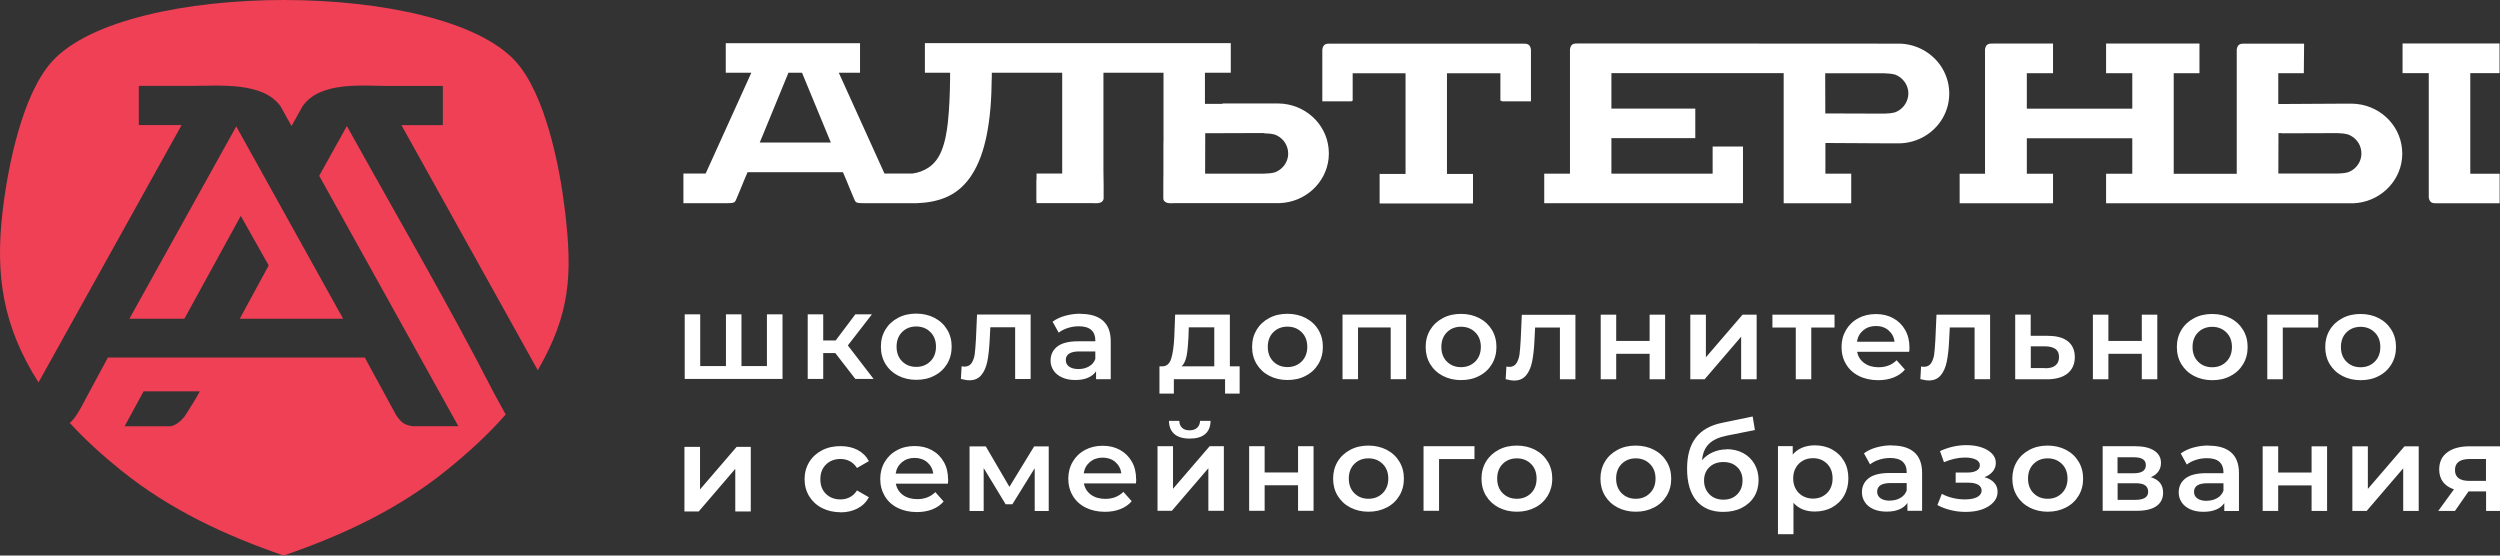 <?xml version="1.0" encoding="UTF-8"?> <svg xmlns="http://www.w3.org/2000/svg" width="261" height="58" viewBox="0 0 261 58" fill="none"><rect x="0" y="0" width="261" height="58" fill="#333333" stroke="none"/><path fill-rule="evenodd" clip-rule="evenodd" d="M56.147 38.65C59.576 32.694 59.769 28.614 58.979 21.964C58.43 17.368 56.937 9.827 53.816 6.394C46.051 -2.131 13.211 -2.131 5.456 6.394C2.326 9.827 0.832 17.359 0.283 21.964C-0.526 28.736 0.303 34.073 4.021 39.926L18.962 13.054H14.492V8.964H20.157C22.97 8.964 27.449 8.533 29.289 11.094C29.674 11.778 30.05 12.472 30.436 13.157C30.821 12.463 31.206 11.769 31.591 11.084C33.451 8.467 37.747 8.974 40.57 8.974H46.234V13.063H41.909L56.147 38.66V38.65ZM20.86 40.854H14.993L13.009 44.503H17.826C18.432 44.362 18.895 43.94 19.27 43.481C19.82 42.608 20.378 41.774 20.86 40.854ZM28.056 27.723L25.137 22.536L19.251 33.276H13.51L24.665 13.194L35.821 33.276H25.031L28.047 27.723H28.056ZM29.626 57.991C35.772 55.88 41.533 53.188 46.61 49.099C48.787 47.345 50.926 45.413 52.794 43.274L51.571 41.042C46.774 31.681 41.331 22.386 36.215 13.157L33.325 18.353L47.853 44.494H43.055C42.159 44.362 41.812 44.034 41.331 43.293L38.084 37.328H11.265L9.156 41.239C8.789 41.933 8.443 42.636 8.009 43.293C7.797 43.621 7.528 43.95 7.287 44.156C8.934 45.957 10.764 47.598 12.643 49.108C17.72 53.198 23.48 55.89 29.626 58" fill="#EF4056"></path><path fill-rule="evenodd" clip-rule="evenodd" d="M156.786 10.578H159.831V5.157C159.734 4.613 159.484 4.538 158.896 4.556H158.424H139.331H138.984C138.396 4.538 138.156 4.603 138.05 5.157V10.578H141.123V10.522H141.219V7.651H146.739V18.156H144.032V21.242H153.781V18.156H151.064V7.651H156.642V10.522H156.786V10.578ZM131.971 13.917C132.337 13.926 132.722 13.954 133.079 14.048H133.098L133.117 14.058C133.85 14.339 134.36 14.986 134.466 15.746C134.495 15.943 134.495 16.131 134.466 16.328C134.35 17.078 133.84 17.706 133.117 17.988H133.098L133.079 17.997C132.722 18.091 132.347 18.119 131.971 18.128H125.815V17.772C125.815 16.599 125.825 15.436 125.825 14.264V13.908H126.191C128.118 13.908 130.044 13.889 131.981 13.889M82.311 7.595H83.737L83.824 7.82C84.739 10.015 85.635 12.2 86.54 14.395L86.743 14.883H79.315L79.518 14.395C80.414 12.2 81.319 10.006 82.225 7.811L82.311 7.586V7.595ZM89.835 4.509H75.77V7.595H78.439L73.67 18.119H71.349V21.214H75.693C75.915 21.214 76.425 21.224 76.618 21.139C76.763 21.073 76.849 20.858 76.897 20.726L77.292 19.788L77.659 18.888L78.044 17.978H88.005L88.39 18.888L88.756 19.779L89.151 20.726C89.209 20.858 89.286 21.073 89.43 21.139C89.633 21.224 90.143 21.214 90.355 21.214H95.692L95.971 21.195C97.002 21.148 98.043 20.942 98.977 20.501C100.027 20.004 100.836 19.216 101.453 18.26C102.233 17.059 102.695 15.615 102.984 14.236C103.389 12.294 103.514 10.25 103.534 8.271C103.534 8.158 103.543 8.055 103.543 7.942V7.595H110.893V18.119H108.215V18.757H108.196V20.998H108.215V21.205H113.995C114.487 21.224 115.122 21.299 115.219 20.736V19.348C115.219 18.832 115.209 18.306 115.199 17.781V16.215V7.595H121.471V14.827H121.461V18.044V18.091C121.461 18.353 121.461 18.616 121.451 18.879V20.764C121.557 21.299 122.203 21.224 122.665 21.205H128.445H132.617C132.954 21.205 133.281 21.205 133.618 21.205C136.258 21.102 138.435 19.113 138.705 16.553C138.743 16.206 138.743 15.84 138.705 15.493C138.445 12.866 136.2 10.85 133.493 10.803C133.204 10.803 132.915 10.803 132.626 10.803H127.626V10.841H125.796V8.974V7.595H128.493V6.873V4.547V4.5H96.559V6.835V7.595H99.189V8.195C99.17 9.715 99.121 11.263 98.958 12.773C98.852 13.748 98.669 14.827 98.293 15.746C98.014 16.44 97.58 17.068 96.944 17.491C96.434 17.828 95.856 18.044 95.239 18.119H95.22H92.34L87.571 7.595H89.787V4.509H89.835ZM190.561 7.651H196.717C197.092 7.661 197.468 7.689 197.824 7.783H197.844L197.863 7.792C198.585 8.074 199.096 8.711 199.212 9.452C199.24 9.649 199.24 9.837 199.212 10.034C199.106 10.794 198.585 11.441 197.863 11.722H197.844L197.824 11.732C197.468 11.825 197.092 11.854 196.717 11.863C194.78 11.863 192.854 11.844 190.927 11.844H190.561V11.488C190.561 10.315 190.551 9.152 190.551 7.98V7.623L190.561 7.651ZM186.236 21.224H193.268V18.907V18.128H190.571V17.772C190.571 16.947 190.571 16.112 190.571 15.286V14.93H190.937C193.094 14.93 195.243 14.967 197.401 14.967C197.69 14.967 197.979 14.967 198.268 14.967C200.146 14.939 201.851 13.954 202.786 12.379C203.816 10.653 203.73 8.458 202.564 6.807C201.61 5.457 200.069 4.622 198.393 4.556C198.056 4.547 197.728 4.556 197.391 4.556C186.727 4.556 176.072 4.538 165.408 4.538H164.84C164.252 4.519 164.002 4.584 163.905 5.138V6.198C163.905 10.053 163.905 13.908 163.905 17.772V18.128H161.218V21.214H181.968V15.296H178.799V18.128H178.433C175.157 18.128 171.882 18.128 168.597 18.128H168.231V14.423H176.988V11.338H168.231V7.633H186.216V7.989C186.216 12.398 186.216 16.815 186.216 21.224M238.226 13.917C240.153 13.917 242.08 13.898 244.016 13.898C244.392 13.908 244.768 13.936 245.124 14.039H245.143L245.162 14.048C245.895 14.33 246.415 14.977 246.511 15.736C246.54 15.934 246.54 16.121 246.511 16.318C246.405 17.068 245.885 17.697 245.162 17.978H245.143L245.124 17.988C244.768 18.081 244.392 18.11 244.016 18.119H237.86V17.762C237.86 16.59 237.87 15.427 237.87 14.255V13.898H238.236L238.226 13.917ZM204.587 18.138V21.224H214.336V18.138H211.6V14.433H222.611V18.138H219.875V21.224C228.14 21.224 236.415 21.224 244.681 21.224C245.018 21.224 245.346 21.224 245.683 21.224C248.322 21.12 250.499 19.132 250.769 16.571C250.808 16.224 250.808 15.858 250.769 15.511C250.509 12.885 248.264 10.869 245.557 10.822C245.268 10.822 244.979 10.822 244.681 10.822C242.523 10.822 240.375 10.859 238.217 10.859H237.851V10.503C237.851 9.668 237.851 8.833 237.851 7.999V7.642H240.519C240.519 6.62 240.548 5.597 240.548 4.575H240.519V4.556C238.496 4.556 236.473 4.556 234.45 4.556C233.863 4.538 233.622 4.603 233.516 5.157C233.516 9.368 233.516 13.579 233.516 17.791V18.147H226.936V7.642H229.624V4.547H219.875V7.642H222.611V11.347H211.6V7.642H214.336V4.547H211.484C210.386 4.547 209.278 4.547 208.171 4.547C207.583 4.528 207.332 4.594 207.236 5.147C207.236 9.359 207.236 13.57 207.236 17.781V18.138H204.577H204.587ZM260.951 7.633V4.538H250.827V7.633H253.563V20.623C253.659 21.167 253.91 21.242 254.497 21.224H254.796H260.961V18.138H257.898V7.633H260.961H260.951Z" fill="white"></path><path d="M257.869 47.917C256.819 47.917 256.299 48.302 256.299 49.071C256.299 49.84 256.81 50.206 257.812 50.206H259.536V47.917H257.86H257.869ZM261 46.595V53.339H259.546V51.303H257.715L256.299 53.339H254.555L256.193 51.087C255.692 50.919 255.307 50.656 255.047 50.309C254.787 49.962 254.652 49.53 254.652 49.015C254.652 48.236 254.931 47.645 255.5 47.223C256.058 46.801 256.839 46.595 257.821 46.595H261ZM245.587 46.595H247.205V51.041L251.03 46.595H252.513V53.339H250.895V48.893L247.08 53.339H245.587V46.595ZM236.223 46.595H237.842V49.334H241.329V46.595H242.947V53.339H241.329V50.675H237.842V53.339H236.223V46.595ZM230.385 52.279C230.79 52.279 231.156 52.185 231.464 52.007C231.782 51.828 232.004 51.566 232.129 51.228V50.45H230.453C229.518 50.45 229.056 50.75 229.056 51.35C229.056 51.641 229.172 51.866 229.403 52.035C229.634 52.204 229.962 52.288 230.376 52.288M230.597 46.529C231.619 46.529 232.399 46.764 232.938 47.242C233.478 47.72 233.747 48.433 233.747 49.399V53.348H232.216V52.523C232.013 52.823 231.734 53.048 231.368 53.198C231.002 53.357 230.559 53.432 230.039 53.432C229.518 53.432 229.066 53.348 228.68 53.179C228.295 53.01 227.987 52.766 227.775 52.457C227.563 52.147 227.457 51.8 227.457 51.416C227.457 50.806 227.688 50.318 228.151 49.953C228.613 49.587 229.345 49.399 230.337 49.399H232.129V49.296C232.129 48.827 231.985 48.461 231.696 48.208C231.407 47.955 230.973 47.833 230.405 47.833C230.019 47.833 229.634 47.889 229.258 48.011C228.883 48.123 228.565 48.292 228.305 48.499L227.669 47.345C228.035 47.073 228.468 46.867 228.979 46.726C229.49 46.585 230.029 46.51 230.597 46.51M222.929 52.185C223.816 52.185 224.268 51.903 224.268 51.341C224.268 51.05 224.162 50.825 223.96 50.675C223.748 50.525 223.43 50.45 222.987 50.45H221.08V52.185H222.939H222.929ZM221.07 49.408H222.766C223.604 49.408 224.027 49.127 224.027 48.564C224.027 48.002 223.613 47.739 222.766 47.739H221.07V49.408ZM224.548 49.821C225.405 50.074 225.829 50.609 225.829 51.444C225.829 52.044 225.598 52.513 225.126 52.841C224.654 53.17 223.97 53.329 223.045 53.329H219.519V46.585H222.91C223.758 46.585 224.422 46.735 224.894 47.045C225.367 47.345 225.607 47.776 225.607 48.33C225.607 48.677 225.511 48.977 225.328 49.23C225.145 49.483 224.885 49.681 224.548 49.821ZM213.778 52.072C214.375 52.072 214.866 51.875 215.261 51.491C215.646 51.106 215.849 50.59 215.849 49.962C215.849 49.334 215.656 48.818 215.261 48.433C214.866 48.048 214.375 47.852 213.778 47.852C213.18 47.852 212.689 48.048 212.304 48.433C211.918 48.818 211.726 49.334 211.726 49.962C211.726 50.59 211.918 51.106 212.304 51.491C212.689 51.875 213.18 52.072 213.778 52.072ZM213.778 53.423C213.074 53.423 212.448 53.273 211.88 52.982C211.321 52.691 210.878 52.279 210.56 51.753C210.242 51.228 210.088 50.628 210.088 49.971C210.088 49.315 210.242 48.714 210.56 48.189C210.878 47.664 211.312 47.261 211.88 46.961C212.439 46.66 213.074 46.52 213.778 46.52C214.481 46.52 215.126 46.67 215.685 46.961C216.244 47.251 216.687 47.664 217.005 48.189C217.323 48.714 217.477 49.305 217.477 49.971C217.477 50.637 217.323 51.228 217.005 51.753C216.687 52.279 216.253 52.691 215.685 52.982C215.126 53.273 214.491 53.423 213.778 53.423ZM207.188 49.821C207.622 49.943 207.959 50.131 208.19 50.393C208.431 50.656 208.547 50.975 208.547 51.35C208.547 51.763 208.402 52.129 208.113 52.438C207.824 52.757 207.429 53.001 206.938 53.179C206.437 53.357 205.869 53.442 205.223 53.442C204.684 53.442 204.164 53.385 203.653 53.254C203.142 53.132 202.68 52.954 202.266 52.729L202.728 51.556C203.065 51.744 203.441 51.885 203.865 51.988C204.289 52.091 204.713 52.138 205.137 52.138C205.686 52.138 206.11 52.053 206.418 51.894C206.726 51.725 206.88 51.5 206.88 51.219C206.88 50.956 206.765 50.759 206.524 50.609C206.283 50.468 205.946 50.393 205.522 50.393H204.173V49.334H205.397C205.801 49.334 206.119 49.268 206.35 49.136C206.582 49.005 206.697 48.808 206.697 48.564C206.697 48.321 206.562 48.123 206.283 47.983C206.004 47.842 205.628 47.767 205.146 47.767C204.453 47.767 203.72 47.927 202.95 48.255L202.536 47.092C203.441 46.679 204.356 46.473 205.291 46.473C205.878 46.473 206.408 46.548 206.871 46.707C207.343 46.867 207.699 47.082 207.969 47.364C208.238 47.645 208.364 47.964 208.364 48.33C208.364 48.658 208.258 48.949 208.055 49.212C207.844 49.465 207.564 49.671 207.198 49.812M197.314 52.26C197.719 52.26 198.085 52.166 198.393 51.988C198.711 51.81 198.933 51.547 199.058 51.209V50.431H197.382C196.447 50.431 195.975 50.731 195.975 51.331C195.975 51.622 196.091 51.847 196.322 52.016C196.553 52.185 196.881 52.269 197.295 52.269M197.517 46.51C198.538 46.51 199.318 46.745 199.858 47.223C200.397 47.701 200.667 48.414 200.667 49.38V53.329H199.135V52.504C198.933 52.804 198.653 53.029 198.287 53.179C197.921 53.339 197.478 53.413 196.958 53.413C196.438 53.413 195.985 53.329 195.6 53.16C195.214 52.991 194.906 52.748 194.704 52.438C194.492 52.129 194.386 51.782 194.386 51.397C194.386 50.787 194.617 50.3 195.079 49.934C195.542 49.568 196.274 49.38 197.266 49.38H199.058V49.277C199.058 48.808 198.913 48.442 198.624 48.189C198.335 47.936 197.902 47.814 197.334 47.814C196.948 47.814 196.563 47.87 196.187 47.992C195.812 48.105 195.494 48.274 195.234 48.48L194.598 47.326C194.964 47.054 195.397 46.848 195.908 46.707C196.418 46.566 196.958 46.492 197.526 46.492M189.27 52.053C189.868 52.053 190.359 51.856 190.744 51.472C191.13 51.087 191.322 50.572 191.322 49.943C191.322 49.315 191.13 48.799 190.744 48.414C190.359 48.03 189.868 47.833 189.27 47.833C188.885 47.833 188.529 47.917 188.22 48.095C187.912 48.264 187.662 48.517 187.479 48.836C187.296 49.155 187.209 49.53 187.209 49.943C187.209 50.356 187.296 50.731 187.479 51.05C187.662 51.369 187.903 51.613 188.22 51.791C188.529 51.96 188.885 52.053 189.27 52.053ZM189.454 46.492C190.128 46.492 190.735 46.632 191.265 46.923C191.794 47.214 192.218 47.617 192.517 48.133C192.825 48.658 192.97 49.258 192.97 49.943C192.97 50.628 192.816 51.228 192.517 51.753C192.218 52.279 191.794 52.682 191.265 52.973C190.735 53.263 190.128 53.404 189.454 53.404C188.519 53.404 187.777 53.104 187.238 52.494V55.768H185.619V46.576H187.161V47.458C187.431 47.139 187.758 46.895 188.153 46.735C188.548 46.576 188.981 46.492 189.454 46.492ZM179.926 52.166C180.523 52.166 181.005 51.978 181.371 51.603C181.737 51.228 181.92 50.75 181.92 50.168C181.92 49.587 181.737 49.118 181.371 48.771C181.005 48.414 180.523 48.236 179.926 48.236C179.329 48.236 178.828 48.414 178.462 48.771C178.086 49.127 177.903 49.596 177.903 50.168C177.903 50.74 178.096 51.237 178.472 51.613C178.847 51.988 179.339 52.166 179.936 52.166M180.263 46.895C180.918 46.895 181.496 47.035 181.997 47.307C182.498 47.58 182.893 47.964 183.173 48.452C183.452 48.94 183.596 49.502 183.596 50.131C183.596 50.759 183.442 51.35 183.134 51.856C182.826 52.354 182.383 52.748 181.824 53.029C181.265 53.31 180.62 53.442 179.907 53.442C178.703 53.442 177.778 53.057 177.113 52.279C176.458 51.5 176.131 50.384 176.131 48.93C176.131 47.57 176.429 46.501 177.027 45.713C177.624 44.925 178.539 44.4 179.762 44.147L182.98 43.481L183.211 44.897L180.292 45.478C179.454 45.647 178.828 45.929 178.414 46.341C178 46.745 177.759 47.317 177.691 48.048C178 47.683 178.375 47.411 178.818 47.214C179.261 47.017 179.743 46.914 180.273 46.914M170.775 52.072C171.372 52.072 171.863 51.875 172.248 51.491C172.643 51.106 172.836 50.59 172.836 49.962C172.836 49.334 172.643 48.818 172.248 48.433C171.863 48.048 171.362 47.852 170.775 47.852C170.187 47.852 169.686 48.048 169.301 48.433C168.915 48.818 168.723 49.334 168.723 49.962C168.723 50.59 168.915 51.106 169.301 51.491C169.686 51.875 170.177 52.072 170.775 52.072ZM170.775 53.423C170.071 53.423 169.445 53.273 168.877 52.982C168.318 52.691 167.875 52.279 167.557 51.753C167.239 51.228 167.085 50.628 167.085 49.971C167.085 49.315 167.239 48.714 167.557 48.189C167.875 47.664 168.308 47.261 168.877 46.961C169.436 46.66 170.071 46.52 170.775 46.52C171.478 46.52 172.123 46.67 172.682 46.961C173.241 47.251 173.684 47.664 174.002 48.189C174.32 48.714 174.474 49.305 174.474 49.971C174.474 50.637 174.32 51.228 174.002 51.753C173.684 52.279 173.25 52.691 172.682 52.982C172.123 53.273 171.487 53.423 170.775 53.423ZM158.357 52.072C158.954 52.072 159.446 51.875 159.841 51.491C160.226 51.106 160.419 50.59 160.419 49.962C160.419 49.334 160.226 48.818 159.841 48.433C159.446 48.048 158.954 47.852 158.357 47.852C157.76 47.852 157.269 48.048 156.883 48.433C156.498 48.818 156.305 49.334 156.305 49.962C156.305 50.59 156.498 51.106 156.883 51.491C157.269 51.875 157.76 52.072 158.357 52.072ZM158.357 53.423C157.654 53.423 157.028 53.273 156.459 52.982C155.901 52.691 155.458 52.279 155.14 51.753C154.822 51.228 154.668 50.628 154.668 49.971C154.668 49.315 154.822 48.714 155.14 48.189C155.458 47.664 155.891 47.261 156.459 46.961C157.018 46.66 157.654 46.52 158.357 46.52C159.06 46.52 159.706 46.67 160.265 46.961C160.823 47.251 161.266 47.664 161.584 48.189C161.902 48.714 162.056 49.305 162.056 49.971C162.056 50.637 161.893 51.228 161.584 51.753C161.266 52.279 160.833 52.691 160.265 52.982C159.706 53.273 159.07 53.423 158.357 53.423ZM153.935 47.927H150.236V53.329H148.618V46.585H153.935V47.927ZM142.867 52.072C143.464 52.072 143.955 51.875 144.35 51.491C144.736 51.106 144.938 50.59 144.938 49.962C144.938 49.334 144.745 48.818 144.35 48.433C143.955 48.048 143.474 47.852 142.867 47.852C142.26 47.852 141.778 48.048 141.393 48.433C141.008 48.818 140.815 49.334 140.815 49.962C140.815 50.59 141.008 51.106 141.393 51.491C141.778 51.875 142.27 52.072 142.867 52.072ZM142.867 53.423C142.164 53.423 141.537 53.273 140.969 52.982C140.41 52.691 139.967 52.279 139.649 51.753C139.331 51.228 139.177 50.628 139.177 49.971C139.177 49.315 139.331 48.714 139.649 48.189C139.967 47.664 140.401 47.261 140.969 46.961C141.528 46.66 142.164 46.52 142.867 46.52C143.57 46.52 144.215 46.67 144.774 46.961C145.333 47.251 145.776 47.664 146.094 48.189C146.412 48.714 146.566 49.305 146.566 49.971C146.566 50.637 146.412 51.228 146.094 51.753C145.776 52.279 145.343 52.691 144.774 52.982C144.215 53.273 143.58 53.423 142.867 53.423ZM130.411 46.585H132.029V49.324H135.517V46.585H137.135V53.329H135.517V50.665H132.029V53.329H130.411V46.585ZM124.207 45.788C123.504 45.788 122.974 45.629 122.608 45.319C122.242 45 122.049 44.541 122.04 43.94H123.119C123.119 44.24 123.225 44.484 123.408 44.663C123.591 44.841 123.851 44.925 124.197 44.925C124.544 44.925 124.785 44.831 124.978 44.663C125.17 44.484 125.276 44.25 125.286 43.94H126.384C126.375 44.55 126.182 45.01 125.816 45.319C125.44 45.638 124.91 45.788 124.207 45.788ZM120.845 46.585H122.463V51.031L126.288 46.585H127.771V53.329H126.153V48.883L122.338 53.329H120.845V46.585ZM115.113 47.776C114.593 47.776 114.16 47.927 113.793 48.227C113.437 48.527 113.215 48.921 113.138 49.418H117.069C117.001 48.93 116.789 48.536 116.433 48.227C116.077 47.927 115.633 47.776 115.113 47.776ZM118.62 49.999C118.62 50.112 118.62 50.262 118.591 50.468H113.158C113.254 50.965 113.504 51.359 113.899 51.65C114.304 51.941 114.805 52.082 115.402 52.082C116.163 52.082 116.789 51.838 117.281 51.35L118.148 52.325C117.839 52.691 117.445 52.963 116.963 53.151C116.491 53.339 115.951 53.432 115.354 53.432C114.593 53.432 113.928 53.282 113.341 52.991C112.763 52.701 112.31 52.288 112.002 51.763C111.684 51.237 111.53 50.637 111.53 49.981C111.53 49.324 111.684 48.733 111.992 48.208C112.3 47.683 112.724 47.27 113.273 46.979C113.822 46.679 114.429 46.538 115.113 46.538C115.797 46.538 116.394 46.679 116.924 46.97C117.454 47.261 117.868 47.673 118.167 48.199C118.466 48.724 118.61 49.334 118.61 50.028M108.023 53.357V48.883L105.692 52.644H104.989L102.696 48.864V53.348H101.222V46.604H102.917L105.384 50.825L107.965 46.604H109.487V53.348H108.033L108.023 53.357ZM95.481 47.805C94.96 47.805 94.527 47.955 94.161 48.255C93.804 48.555 93.583 48.949 93.506 49.446H97.436C97.369 48.958 97.157 48.564 96.8 48.255C96.444 47.955 96.001 47.805 95.481 47.805ZM98.987 50.028C98.987 50.14 98.987 50.29 98.958 50.496H93.525C93.621 50.994 93.872 51.388 94.267 51.678C94.671 51.969 95.172 52.11 95.77 52.11C96.531 52.11 97.157 51.866 97.648 51.378L98.515 52.354C98.207 52.719 97.812 52.991 97.33 53.179C96.858 53.367 96.319 53.46 95.721 53.46C94.96 53.46 94.296 53.31 93.708 53.02C93.13 52.729 92.677 52.316 92.369 51.791C92.061 51.266 91.897 50.665 91.897 50.009C91.897 49.352 92.051 48.761 92.359 48.236C92.668 47.711 93.091 47.298 93.641 47.007C94.18 46.707 94.797 46.566 95.481 46.566C96.165 46.566 96.762 46.707 97.292 46.998C97.822 47.289 98.236 47.701 98.534 48.227C98.833 48.752 98.978 49.362 98.978 50.056M87.755 53.479C87.042 53.479 86.396 53.329 85.818 53.038C85.25 52.748 84.807 52.335 84.479 51.81C84.161 51.284 83.998 50.684 83.998 50.028C83.998 49.371 84.161 48.771 84.479 48.245C84.797 47.72 85.24 47.317 85.809 47.017C86.377 46.717 87.022 46.576 87.745 46.576C88.429 46.576 89.026 46.707 89.546 46.979C90.057 47.251 90.442 47.636 90.712 48.142L89.469 48.855C89.267 48.546 89.026 48.311 88.728 48.152C88.429 47.992 88.101 47.917 87.745 47.917C87.138 47.917 86.637 48.105 86.242 48.489C85.847 48.874 85.645 49.38 85.645 50.028C85.645 50.675 85.838 51.181 86.233 51.566C86.627 51.95 87.129 52.138 87.745 52.138C88.101 52.138 88.429 52.063 88.728 51.903C89.026 51.744 89.277 51.519 89.469 51.2L90.712 51.913C90.442 52.419 90.057 52.804 89.537 53.076C89.026 53.348 88.429 53.489 87.755 53.489M71.465 46.651H73.083V51.097L76.907 46.651H78.381V53.395H76.763V48.949L72.948 53.395H71.455V46.651H71.465ZM246.444 38.341C247.041 38.341 247.533 38.144 247.918 37.759C248.313 37.375 248.506 36.859 248.506 36.23C248.506 35.602 248.313 35.086 247.918 34.702C247.533 34.317 247.032 34.12 246.444 34.12C245.857 34.12 245.356 34.317 244.97 34.702C244.585 35.086 244.392 35.602 244.392 36.23C244.392 36.859 244.585 37.375 244.97 37.759C245.356 38.144 245.847 38.341 246.444 38.341ZM246.444 39.691C245.741 39.691 245.115 39.541 244.546 39.251C243.988 38.96 243.545 38.547 243.227 38.022C242.909 37.497 242.755 36.896 242.755 36.23C242.755 35.565 242.909 34.974 243.227 34.448C243.545 33.923 243.978 33.52 244.546 33.22C245.105 32.919 245.741 32.779 246.444 32.779C247.147 32.779 247.793 32.929 248.352 33.22C248.91 33.51 249.353 33.923 249.671 34.448C249.989 34.974 250.143 35.565 250.143 36.23C250.143 36.896 249.989 37.487 249.671 38.022C249.353 38.547 248.92 38.96 248.352 39.251C247.793 39.551 247.157 39.691 246.444 39.691ZM242.023 34.195H238.323V39.598H236.705V32.854H242.023V34.195ZM230.954 38.341C231.551 38.341 232.042 38.144 232.428 37.759C232.813 37.375 233.015 36.859 233.015 36.23C233.015 35.602 232.823 35.086 232.428 34.702C232.042 34.317 231.541 34.12 230.954 34.12C230.366 34.12 229.865 34.317 229.48 34.702C229.095 35.086 228.902 35.602 228.902 36.23C228.902 36.859 229.095 37.375 229.48 37.759C229.865 38.144 230.357 38.341 230.954 38.341ZM230.954 39.691C230.251 39.691 229.624 39.541 229.056 39.251C228.497 38.96 228.054 38.547 227.736 38.022C227.418 37.497 227.264 36.896 227.264 36.23C227.264 35.565 227.418 34.974 227.736 34.448C228.054 33.923 228.488 33.52 229.056 33.22C229.615 32.919 230.251 32.779 230.954 32.779C231.657 32.779 232.302 32.929 232.861 33.22C233.42 33.51 233.863 33.923 234.181 34.448C234.499 34.974 234.653 35.565 234.653 36.23C234.653 36.896 234.499 37.487 234.181 38.022C233.863 38.547 233.43 38.96 232.861 39.251C232.302 39.551 231.667 39.691 230.954 39.691ZM218.498 32.854H220.116V35.593H223.604V32.854H225.222V39.598H223.604V36.934H220.116V39.598H218.498V32.854ZM213.498 38.444C213.97 38.453 214.336 38.359 214.587 38.153C214.837 37.956 214.963 37.656 214.963 37.272C214.963 36.887 214.837 36.615 214.596 36.437C214.356 36.259 213.99 36.165 213.489 36.155H212.015V38.425H213.489L213.498 38.444ZM213.874 35.067C214.76 35.067 215.435 35.264 215.907 35.649C216.379 36.033 216.61 36.587 216.61 37.29C216.61 37.994 216.35 38.603 215.83 39.007C215.309 39.41 214.577 39.607 213.633 39.598H210.387V32.844H212.005V35.058H213.855L213.874 35.067ZM207.766 32.844V39.588H206.148V34.186H203.557L203.489 35.527C203.451 36.418 203.364 37.168 203.239 37.769C203.114 38.369 202.902 38.847 202.603 39.194C202.304 39.541 201.9 39.72 201.38 39.72C201.139 39.72 200.84 39.673 200.484 39.579L200.561 38.256C200.676 38.285 200.782 38.294 200.869 38.294C201.197 38.294 201.447 38.163 201.611 37.909C201.775 37.647 201.88 37.347 201.929 36.99C201.977 36.634 202.015 36.118 202.054 35.452L202.169 32.854H207.776L207.766 32.844ZM195.84 34.036C195.32 34.036 194.887 34.186 194.521 34.486C194.164 34.786 193.943 35.18 193.866 35.677H197.796C197.729 35.189 197.517 34.795 197.16 34.486C196.804 34.176 196.361 34.036 195.84 34.036ZM199.347 36.259C199.347 36.371 199.347 36.521 199.318 36.727H193.885C193.981 37.225 194.232 37.619 194.636 37.909C195.041 38.2 195.542 38.341 196.129 38.341C196.89 38.341 197.517 38.097 198.008 37.609L198.875 38.585C198.567 38.95 198.172 39.222 197.69 39.41C197.218 39.598 196.678 39.691 196.081 39.691C195.32 39.691 194.646 39.541 194.068 39.251C193.49 38.96 193.037 38.547 192.729 38.022C192.411 37.497 192.257 36.896 192.257 36.23C192.257 35.565 192.411 34.983 192.719 34.458C193.027 33.932 193.451 33.52 194 33.229C194.55 32.929 195.156 32.788 195.84 32.788C196.524 32.788 197.122 32.929 197.651 33.22C198.181 33.51 198.596 33.914 198.894 34.439C199.193 34.964 199.347 35.574 199.347 36.268M191.525 34.195H189.097V39.598H187.479V34.195H185.041V32.854H191.525V34.195ZM176.477 32.854H178.096V37.3L181.92 32.854H183.394V39.598H181.776V35.152L177.961 39.598H176.468V32.854H176.477ZM167.114 32.854H168.732V35.593H172.22V32.854H173.838V39.598H172.22V36.934H168.732V39.598H167.114V32.854ZM164.474 32.854V39.598H162.856V34.195H160.265L160.197 35.536C160.159 36.427 160.072 37.178 159.947 37.778C159.821 38.378 159.61 38.857 159.311 39.204C159.012 39.551 158.608 39.729 158.087 39.729C157.847 39.729 157.548 39.682 157.192 39.588L157.269 38.266C157.384 38.294 157.49 38.303 157.577 38.303C157.904 38.303 158.155 38.172 158.319 37.919C158.482 37.656 158.588 37.356 158.637 36.999C158.685 36.643 158.723 36.127 158.762 35.461L158.877 32.863H164.484L164.474 32.854ZM152.529 38.331C153.126 38.331 153.618 38.134 154.013 37.75C154.398 37.365 154.6 36.849 154.6 36.221C154.6 35.593 154.408 35.077 154.013 34.692C153.627 34.308 153.126 34.111 152.529 34.111C151.932 34.111 151.44 34.308 151.055 34.692C150.67 35.077 150.477 35.593 150.477 36.221C150.477 36.849 150.67 37.365 151.055 37.75C151.44 38.134 151.932 38.331 152.529 38.331ZM152.529 39.682C151.826 39.682 151.2 39.532 150.631 39.241C150.073 38.95 149.629 38.538 149.312 38.013C148.994 37.487 148.839 36.887 148.839 36.221C148.839 35.555 148.994 34.964 149.312 34.439C149.629 33.914 150.063 33.51 150.631 33.21C151.19 32.91 151.826 32.769 152.529 32.769C153.232 32.769 153.878 32.919 154.436 33.21C154.995 33.501 155.438 33.914 155.756 34.439C156.074 34.964 156.228 35.555 156.228 36.221C156.228 36.887 156.074 37.478 155.756 38.013C155.438 38.538 155.005 38.95 154.436 39.241C153.878 39.541 153.242 39.682 152.529 39.682ZM146.797 32.844V39.588H145.188V34.186H141.778V39.588H140.16V32.844H146.807H146.797ZM134.409 38.322C135.006 38.322 135.497 38.125 135.892 37.74C136.278 37.356 136.48 36.84 136.48 36.212C136.48 35.583 136.287 35.067 135.892 34.683C135.507 34.298 135.006 34.101 134.409 34.101C133.812 34.101 133.32 34.298 132.935 34.683C132.55 35.067 132.357 35.583 132.357 36.212C132.357 36.84 132.55 37.356 132.935 37.74C133.32 38.125 133.812 38.322 134.409 38.322ZM134.409 39.673C133.706 39.673 133.079 39.523 132.511 39.232C131.952 38.941 131.509 38.528 131.191 38.003C130.873 37.478 130.719 36.878 130.719 36.212C130.719 35.546 130.883 34.955 131.191 34.43C131.509 33.904 131.943 33.501 132.511 33.201C133.07 32.901 133.706 32.76 134.409 32.76C135.112 32.76 135.757 32.91 136.316 33.201C136.875 33.492 137.318 33.904 137.636 34.43C137.954 34.955 138.108 35.546 138.108 36.212C138.108 36.878 137.954 37.468 137.636 38.003C137.318 38.528 136.885 38.941 136.316 39.232C135.757 39.532 135.122 39.673 134.409 39.673ZM124.072 35.264C124.034 36.043 123.976 36.671 123.88 37.159C123.783 37.647 123.61 38.013 123.359 38.247H126.77V34.176H124.111L124.072 35.264ZM129.419 38.247V41.089H127.897V39.588H122.55V41.089H121.047V38.247H121.375C121.818 38.228 122.117 37.956 122.28 37.422C122.444 36.887 122.55 36.127 122.598 35.152L122.685 32.844H128.398V38.247H129.419ZM112.609 38.528C113.013 38.528 113.379 38.435 113.688 38.256C114.005 38.078 114.227 37.816 114.352 37.478V36.69H112.676C111.742 36.69 111.27 36.99 111.27 37.59C111.27 37.881 111.385 38.106 111.616 38.275C111.848 38.444 112.175 38.528 112.589 38.528M112.811 32.769C113.832 32.769 114.612 33.004 115.152 33.482C115.691 33.961 115.961 34.673 115.961 35.639V39.588H114.429V38.763C114.227 39.063 113.948 39.279 113.582 39.438C113.215 39.598 112.772 39.673 112.252 39.673C111.732 39.673 111.279 39.588 110.894 39.41C110.509 39.241 110.2 38.997 109.998 38.688C109.786 38.378 109.68 38.031 109.68 37.647C109.68 37.037 109.911 36.549 110.374 36.184C110.836 35.818 111.568 35.63 112.56 35.63H114.352V35.527C114.352 35.058 114.208 34.692 113.919 34.439C113.63 34.186 113.196 34.064 112.628 34.064C112.243 34.064 111.857 34.12 111.481 34.242C111.106 34.364 110.788 34.523 110.528 34.73L109.892 33.585C110.258 33.313 110.692 33.107 111.202 32.966C111.713 32.826 112.252 32.751 112.821 32.751M107.599 32.826V39.569H105.981V34.167H103.39L103.322 35.508C103.274 36.399 103.197 37.15 103.072 37.75C102.946 38.35 102.734 38.828 102.436 39.176C102.137 39.523 101.733 39.701 101.212 39.701C100.972 39.701 100.673 39.654 100.316 39.56L100.394 38.238C100.519 38.266 100.615 38.275 100.702 38.275C101.029 38.275 101.28 38.144 101.444 37.891C101.607 37.628 101.713 37.328 101.761 36.971C101.81 36.615 101.848 36.099 101.887 35.433L102.002 32.835H107.609L107.599 32.826ZM95.654 38.303C96.251 38.303 96.743 38.106 97.128 37.722C97.523 37.337 97.716 36.821 97.716 36.193C97.716 35.565 97.523 35.049 97.128 34.664C96.743 34.279 96.242 34.083 95.654 34.083C95.066 34.083 94.565 34.279 94.18 34.664C93.795 35.049 93.602 35.565 93.602 36.193C93.602 36.821 93.795 37.337 94.18 37.722C94.565 38.106 95.057 38.303 95.654 38.303ZM95.654 39.654C94.951 39.654 94.325 39.504 93.756 39.213C93.198 38.922 92.754 38.51 92.436 37.984C92.118 37.459 91.964 36.859 91.964 36.193C91.964 35.527 92.118 34.936 92.436 34.411C92.754 33.886 93.188 33.482 93.756 33.182C94.315 32.882 94.951 32.741 95.654 32.741C96.357 32.741 97.003 32.891 97.561 33.182C98.12 33.473 98.563 33.886 98.881 34.411C99.199 34.936 99.353 35.527 99.353 36.193C99.353 36.859 99.199 37.45 98.881 37.984C98.563 38.51 98.13 38.922 97.561 39.213C97.003 39.513 96.367 39.654 95.654 39.654ZM87.206 36.859H85.944V39.56H84.325V32.816H85.944V35.546H87.244L89.296 32.816H91.03L88.516 36.062L91.203 39.56H89.296L87.206 36.859ZM81.695 32.816V39.56H71.484V32.816H73.102V38.219H75.79V32.816H77.409V38.219H80.067V32.816H81.686H81.695Z" fill="white"></path></svg> 